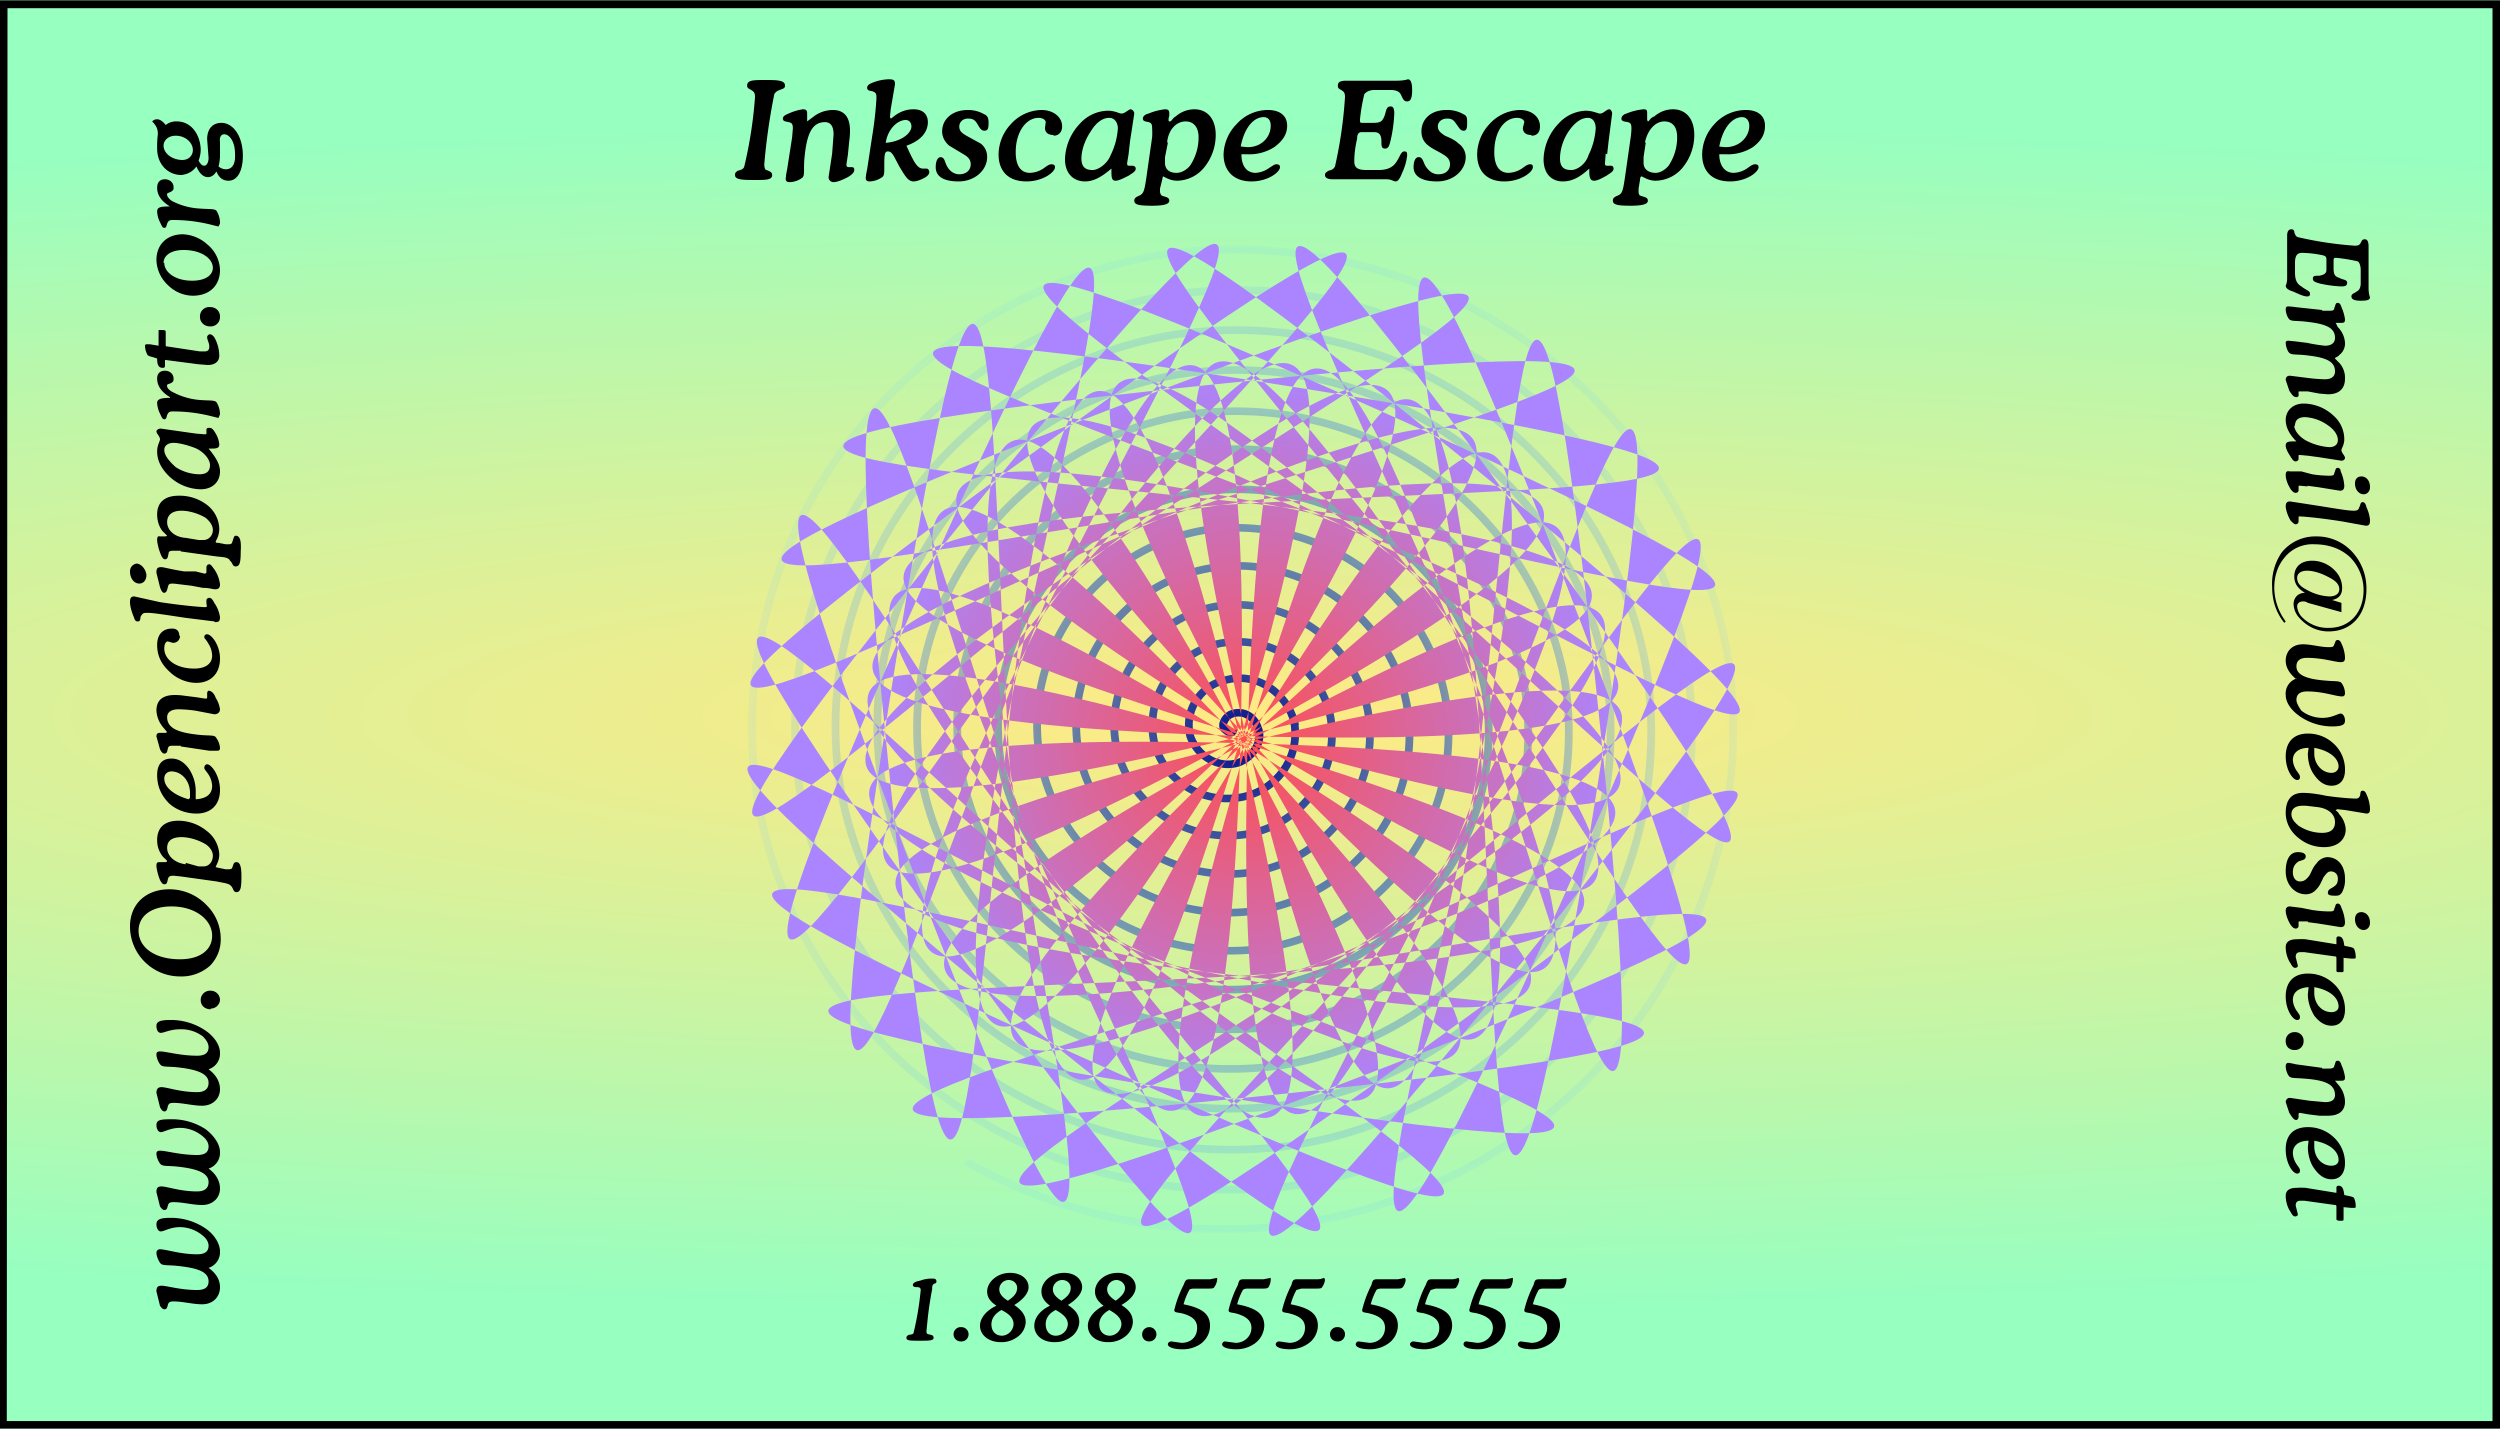 <svg xmlns="http://www.w3.org/2000/svg" xmlns:xlink="http://www.w3.org/1999/xlink" viewBox="0 0 3.5 2"><defs><radialGradient xlink:href="#a" id="f" cx="5.499" cy="1.851" fx="5.499" fy="1.851" r=".417" gradientTransform="matrix(1.006 0 0 1.009 -.865 1.742)" gradientUnits="userSpaceOnUse"/><radialGradient xlink:href="#b" id="e" cx="2.315" cy="3.433" fx="2.315" fy="3.433" r=".383" gradientTransform="matrix(1 0 0 1.021 0 -.072)" gradientUnits="userSpaceOnUse"/><radialGradient xlink:href="#c" id="d" cx="3.092" cy="3.676" fx="3.092" fy="3.676" r="1.297" gradientTransform="matrix(3.871 0 0 .637 -8.39 1.565)" gradientUnits="userSpaceOnUse"/><linearGradient id="c"><stop offset="0" stop-color="#ffd50b"/><stop offset="1" stop-color="#30ff81"/></linearGradient><linearGradient id="a"><stop offset="0" stop-color="#ff4e4e"/><stop offset="1" stop-color="#aa85ff"/></linearGradient><linearGradient id="b"><stop offset="0" stop-color="#000c89"/><stop offset="1" stop-color="#73c8ff" stop-opacity=".123"/></linearGradient></defs><path style="marker:none" color="#000" overflow="visible" opacity=".5" fill="url(#d)" fill-rule="evenodd" d="M1.829 2.905h3.5v2h-3.5z" transform="translate(-1.829 -2.905)"/><path transform="matrix(1.815 0 0 1.778 -2.461 -5.068)" d="M2.307 3.425c0 .004-.004.002-.006 0-.004-.003 0-.01.004-.012.009-.004.018.001.021.01.005.011-.004.024-.015.028-.016.005-.032-.006-.037-.021-.005-.02.008-.04.027-.044.024-.007.047.01.053.032a.051.051 0 01-.04.06.058.058 0 01-.068-.044.066.066 0 01.051-.077.073.073 0 01.085.057.08.08 0 01-.063.093.088.088 0 01-.102-.069c-.01-.05.026-.1.076-.11a.103.103 0 01.118.082.11.11 0 01-.088.127.118.118 0 01-.135-.094.125.125 0 01.1-.145c.071-.013.14.037.153.107a.14.14 0 01-.113.162.148.148 0 01-.17-.12.156.156 0 01.126-.179.164.164 0 01.187.133.171.171 0 01-.139.196.18.18 0 01-.204-.146.187.187 0 01.152-.213.195.195 0 01.222.159.203.203 0 01-.165.23.21.21 0 01-.24-.171.218.218 0 01.178-.249c.12-.02.237.065.257.185a.234.234 0 01-.19.266.242.242 0 01-.276-.198.25.25 0 01.205-.283.258.258 0 01.292.21.266.266 0 01-.217.302.273.273 0 01-.31-.224.281.281 0 01.23-.32.29.29 0 01.329.238.297.297 0 01-.245.337.305.305 0 01-.346-.25.313.313 0 01.257-.356.321.321 0 01.365.264.33.33 0 01-.271.374.337.337 0 01-.382-.278.345.345 0 01.284-.391c.188-.03.37.103.4.29a.362.362 0 01-.297.41.37.37 0 01-.42-.304.378.378 0 01.312-.428.386.386 0 01.437.318.394.394 0 01-.588.396" fill="none" stroke="url(#e)" stroke-width=".006"/><path d="M5.027 3.768c-.58 1.299.383-1.371-.36-.16-.745 1.211 1.201-.855.305.25-.895 1.103.726-1.227-.307-.25-1.032.978 1.383-.514.232.32-1.151.835 1.018-.996-.232-.319-1.25.678 1.468-.139.14.37-1.327.508 1.241-.7-.141-.37-1.383.331 1.454.246.04.394-1.414.147 1.38-.354-.041-.393-1.422-.039 1.34.614-.063.39-1.404-.224 1.424.015.062-.39-1.363-.405 1.136.94-.162.36-1.298-.58 1.372.383.16-.36-1.21-.745.855 1.201-.249.306-1.104-.896 1.226.725.249-.307-.978-1.033.514 1.382-.32.231-.835-1.151.996 1.018.32-.232-.678-1.25.138 1.468-.37.14-.508-1.327.7 1.242.369-.141-.33-1.383-.246 1.454-.393.04-.147-1.414.354 1.38.393-.041.038-1.421-.614 1.341-.39-.063.224-1.404-.015 1.424.39.062.405-1.363-.94 1.136-.36-.162.579-1.298-.384 1.372.36.16.744-1.21-1.202.856-.306-.248.896-1.104-.725 1.226.307.248s-1.382.514-.231-.32c1.15-.835-1.018.996.232.32 1.25-.678-1.469.139-.14-.37 1.327-.508-1.242.7.14.369 1.383-.33-1.454-.246-.04-.393 1.414-.147-1.38.354.042.393 1.42.039-1.341-.614.062-.39 1.404.224-1.424-.015-.061.39s-1.137-.94.161-.36-1.372-.384-.16.36c1.211.745-.855-1.202.249-.306 1.104.896-1.226-.725-.248.307.977 1.032-.515-1.382.32-.231.834 1.15-.997-1.018-.32.232s-.139-1.468.37-.14c.507 1.327-.7-1.242-.37.141.331 1.383.246-1.454.393-.04.148 1.414-.354-1.38-.392.041-.039 1.421.613-1.341.39.063-.224 1.404.015-1.425-.39-.062-.406 1.363.94-1.137.36.161z" style="marker:none" color="#000" overflow="visible" fill="url(#f)" fill-rule="evenodd" transform="matrix(1.25 0 0 1.25 -4.087 -3.472)"/><path style="marker:none" color="#000" overflow="visible" fill="none" stroke="#000" stroke-width=".011" stroke-linecap="round" d="M.005.006h3.49v1.989H.004z"/><g color="#000" font-style="italic" font-weight="500" font-family="Bitstream Cooper" letter-spacing="0" word-spacing="0" text-anchor="middle" fill-rule="evenodd"><path d="M.292 1.775a.023.023 0 00.016-.023c0-.01-.007-.023-.02-.032a.086.086 0 00-.05-.015c-.013 0-.019.002-.019.009 0 .006.003.01.006.01.005 0 .013-.006.027-.006a.05.05 0 01.032.012c.005.004.008.009.008.014 0 .008-.005.012-.016.012-.024 0-.043-.007-.052-.007-.003 0-.005.002-.005.005 0 .004.003.012.006.015.003.003.01.002.021.003.03.003.046.008.046.022 0 .008-.005.012-.016.012-.024 0-.042-.006-.05-.006-.005 0-.007.002-.007.008l.005.02c.002.003.004.005.006.005.004 0 .004-.003.005-.006.001-.004.003-.005.008-.005.013 0 .027.004.04.004.015 0 .025-.01.025-.024 0-.01-.005-.019-.016-.027zM.292 1.636a.023.023 0 00.016-.023c0-.01-.007-.022-.02-.032a.086.086 0 00-.05-.014c-.013 0-.019.001-.019.008 0 .006.003.01.006.01.005 0 .013-.006.027-.006a.05.05 0 01.032.012c.005.004.008.009.008.014 0 .008-.005.012-.016.012-.024 0-.043-.006-.052-.006-.003 0-.005.001-.005.004 0 .005.003.012.006.015.003.003.01.002.021.003.03.003.046.009.046.022 0 .008-.005.013-.016.013-.024 0-.042-.007-.05-.007-.005 0-.007.002-.007.008l.005.02c.002.003.004.005.006.005.004 0 .004-.003.005-.006.001-.004.003-.005.008-.005.013 0 .027.004.04.004.015 0 .025-.01.025-.023 0-.01-.005-.02-.016-.028zM.292 1.497a.023.023 0 00.016-.023c0-.01-.007-.022-.02-.031a.086.086 0 00-.05-.015c-.013 0-.019.002-.019.008 0 .007.003.01.006.01.005 0 .013-.005.027-.005a.05.05 0 01.032.01c.005.005.008.01.008.015 0 .008-.005.012-.016.012-.024 0-.043-.006-.052-.006-.003 0-.005.001-.005.004 0 .005.003.012.006.015.003.003.01.002.021.003.03.003.046.009.046.022 0 .008-.005.013-.016.013-.024 0-.042-.007-.05-.007-.005 0-.007.003-.007.008l.005.02c.002.004.004.006.006.006.004 0 .004-.004.005-.007.001-.004.003-.005.008-.005.013 0 .027.004.04.004.015 0 .025-.01.025-.023 0-.01-.005-.02-.016-.028zM.295 1.412A.013.013 0 00.308 1.4a.013.013 0 00-.013-.013.013.013 0 00-.014.013c0 .008.006.013.014.013zM.237 1.245c-.033 0-.055.021-.055.052a.07.07 0 00.07.07.06.06 0 00.042-.015.052.052 0 00.015-.038.066.066 0 00-.019-.046.072.072 0 00-.053-.023zm-.043.058c0-.02.017-.034.046-.034.034 0 .057.019.057.041 0 .02-.017.033-.045.033-.036 0-.058-.017-.058-.04zM.253 1.227l.05.007c.01.002.018.003.02.006.004.003.003.009.008.009.006 0 .007-.007.007-.022 0-.014-.002-.02-.007-.02-.004 0-.004.003-.006.008 0 .001-.002.002-.005.002H.316l-.01-.002-.004-.001c0-.002.005-.008.005-.018a.044.044 0 00-.018-.033.063.063 0 00-.039-.014c-.02 0-.03.01-.03.027 0 .008.002.015.007.022.003.004.007.006.007.008l-.002.001H.224c-.003 0-.005 0-.005.005 0 .002.001.01.005.02.002.004.004.006.006.006.004 0 .004-.003.005-.007s.003-.005.008-.005l.01.001zM.26 1.21c-.016-.002-.026-.012-.026-.023 0-.01.007-.015.02-.015.011 0 .024.004.034.01.006.004.01.01.01.016 0 .009-.006.015-.013.015H.278L.26 1.208zM.274 1.119v-.01a.057.057 0 00-.009-.032C.258 1.067.25 1.062.24 1.062c-.013 0-.02.008-.02.023s.005.028.017.04c.01.009.024.014.038.014.02 0 .033-.012.033-.033 0-.02-.012-.036-.018-.036-.002 0-.004.002-.004.005 0 .002.003.005.005.008a.032.032 0 01.006.017c0 .012-.008.018-.023.019zm-.01 0C.243 1.113.23 1.102.23 1.09c0-.006.004-.01.01-.01.014 0 .026.013.026.03v.007zM.253 1.045l.04.006h.01c.003 0 .005 0 .005-.004a.028.028 0 00-.006-.015C.3 1.029.292 1.03.281 1.029.25 1.026.234 1.02.234 1.004.234.997.24.993.25.993a.18.18 0 01.024.002L.3 1C.305 1 .308.997.308.993A.04.04 0 00.302.977C.3.971.296.967.292.967.29.968.29.97.29.972v.004c0 .002 0 .002-.003.002L.274.976.258.974A.09.09 0 00.245.973C.228.973.219.98.219.995a.04.04 0 00.01.024l.005.006-.002.001H.224c-.003 0-.005.001-.005.005l.005.018c.002.004.004.006.006.006.004 0 .004-.003.005-.007s.003-.004.008-.004h.01zM.251.89C.251.883.247.88.241.88.228.88.22.888.22.903.22.918.226.93.237.94c.01.01.024.016.038.016.02 0 .033-.013.033-.034C.308.903.296.888.29.888.288.888.286.889.286.892.286.894.29.897.291.9a.032.032 0 01.006.018c0 .011-.009.018-.025.018C.246.936.23.923.23.908c0-.006.002-.01.005-.01L.242.9C.248.9.252.896.252.89zM.301.871C.306.871.308.87.308.864A.047.047 0 00.3.844C.297.838.295.837.293.837A.004.004 0 00.289.84v.005C.29.85.29.85.286.85c0 0-.022-.001-.062-.007L.188.835C.183.835.182.838.182.843s.002.013.005.02C.189.869.19.87.193.87.197.87.196.866.197.863.2.858.201.858.207.858c.008 0 .026.003.053.007L.3.87zM.195.817c.006 0 .01-.005.01-.012C.204.796.197.789.191.789.186.79.182.794.182.8c0 .01.006.017.013.017zM.275.8L.258.8C.239.797.229.794.226.794.22.794.219.796.219.802l.005.02C.226.828.228.83.23.83.234.829.234.825.235.822.236.817.238.817.243.817L.268.82l.016.003c.009 0 .014.002.017.002.005 0 .007-.002.007-.007A.047.047 0 00.3.797C.297.793.295.79.293.79a.004.004 0 00-.004.004V.8c0 .002 0 .003-.003.003L.274.8zM.253.772l.05.007C.312.78.32.78.322.785c.004.003.003.008.008.008.006 0 .007-.007.007-.021C.338.757.336.75.33.75.327.75.327.755.325.759.325.761.323.762.32.762H.316L.306.76C.303.76.302.76.302.758.302.757.307.751.307.74A.044.044 0 00.29.707.063.063 0 00.25.694C.23.694.22.704.22.72c0 .008.002.016.007.023L.234.75.232.751H.224C.221.75.22.752.22.756c0 .002.001.01.005.02.002.005.004.007.006.007.004 0 .004-.004.005-.008C.236.772.238.771.243.771h.01zM.26.753C.244.752.234.742.234.731c0-.01.007-.016.02-.016.011 0 .024.004.034.01.006.005.01.011.01.017C.298.75.292.756.285.756H.278L.26.753zM.274.607L.26.605.225.6C.222.6.219.602.219.604c0 .003.005.007.005.011C.224.618.22.623.22.632c0 .013.006.024.016.034a.066.066 0 00.045.019C.297.685.308.675.308.66.308.65.302.64.292.628h.005c.007 0 .01-.001.01-.006A.036.036 0 00.302.607C.298.6.296.599.293.599S.289.6.289.602v.004c0 .002 0 .002-.003.002L.274.607zm.02.044C.294.66.289.664.279.664a.063.063 0 01-.033-.01C.236.645.23.637.23.63.23.624.235.62.243.62c.007 0 .02.003.032.008.012.006.019.016.019.023zM.238.557C.225.557.22.559.22.564c0 0 0 .006.003.013.003.006.004.01.007.01S.233.584.234.581C.236.577.237.576.242.576c.037 0 .06.009.064.009L.308.58A.032.032 0 00.303.563C.3.56.293.561.28.56A.096.096 0 01.244.55C.237.547.234.543.234.541.233.537.237.538.24.536S.243.533.243.53C.243.524.238.519.231.519S.22.523.22.53c0 .01.006.019.018.026zM.232.504L.278.51l.013.001c.01 0 .016-.005.016-.013A.054.054 0 00.301.474C.299.47.296.468.294.468S.29.47.29.472c0 .004.003.008.003.013C.293.49.291.492.286.492H.28L.234.485c-.002 0-.002 0-.002-.003V.465c0-.002 0-.002-.003-.003H.225.224c-.002 0-.002 0-.002.002v.02L.21.482H.206c-.002 0-.003 0-.003.003a.03.03 0 00.003.011C.207.499.212.499.22.502c0 .009.002.013.008.013.002 0 .003-.001.003-.003V.504zM.295.457A.013.013 0 00.308.444.013.013 0 00.295.43.013.013 0 00.28.444c0 .007.006.013.014.013zM.308.378A.048.048 0 00.29.342.054.054 0 00.256.328C.233.328.219.343.219.364A.05.05 0 00.236.4.05.05 0 00.27.414C.293.414.308.4.308.378zM.229.368c0-.01.01-.018.028-.018.025 0 .041.012.041.025 0 .01-.01.018-.029.018C.245.393.23.381.23.368zM.238.289C.225.289.22.29.22.296c0 0 0 .006.003.013.003.006.004.01.007.01S.233.316.234.313C.236.309.237.308.242.308c.037 0 .06.009.064.009L.308.313A.032.032 0 00.303.295C.3.292.293.293.28.292A.096.096 0 01.244.283C.237.28.234.275.234.273.233.27.237.27.24.268S.243.265.243.262C.243.256.238.251.231.251S.22.255.22.263c0 .01.006.019.018.026zM.275.233c.004.01.01.015.016.015C.296.248.3.245.303.24.307.25.313.253.32.253.332.253.34.24.34.218.34.19.326.172.31.172.298.172.29.18.29.195l.002.026c0 .007-.003.011-.006.011S.281.23.278.225A.045.045 0 00.281.209C.28.186.266.17.248.17a.023.023 0 00-.016.005C.228.17.224.167.22.167.217.167.215.168.213.17.22.177.221.182.221.188A.132.132 0 00.22.208c0 .022.015.037.034.037C.263.244.27.24.275.233zm.031 0A.066.066 0 00.308.218V.199C.307.191.31.188.314.188c.007 0 .015.01.015.027C.33.23.325.237.316.237a.016.016 0 01-.01-.004zM.256.224C.24.224.229.214.229.204.229.197.235.19.246.19.26.19.27.2.27.21c0 .008-.006.014-.015.014z" style="line-height:100%;-inkscape-font-specification:'Bitstream Cooper, Medium Italic';text-indent:0;text-align:center;text-decoration-line:none;text-transform:none;block-progression:tb;marker:none"/></g><g style="line-height:100%;-inkscape-font-specification:'Bitstream Cooper Medium Italic';text-indent:0;text-align:center;text-decoration-line:none;text-transform:none;block-progression:tb;marker:none" color="#000" font-style="italic" font-weight="500" font-size=".26" font-family="Bitstream Cooper" letter-spacing="0" word-spacing="0" text-anchor="middle" fill-rule="evenodd" stroke-width="2" stroke-linecap="round" stroke-linejoin="round"><path style="line-height:100%;-inkscape-font-specification:'Bitstream Cooper Medium Italic';text-align:center" d="M1.073.112c-.019 0-.027 0-.027.008 0 .003.002.004.004.005.005.003.007.004.007.011a.605.605 0 01-.015.097c-.001.004-.005.005-.009.006-.003.002-.004.003-.004.006 0 .006.008.007.026.007s.026 0 .026-.007c0-.004-.003-.005-.008-.007-.002 0-.003-.004-.003-.008a.852.852 0 01.014-.098c.002-.004.005-.005.01-.007.003-.001.005-.002.005-.005 0-.007-.008-.008-.026-.008zM1.109.192l-.007.045A.106.106 0 001.1.25c0 .004.002.005.006.005a.031.031 0 00.017-.006c.004-.003.002-.011.003-.025.003-.035.01-.053.029-.053.008 0 .012.006.012.017l-.002.027-.005.033c0 .004.003.007.007.007s.01-.002.018-.006c.008-.004.011-.008.011-.011 0-.003-.001-.004-.004-.004h-.004c-.002 0-.003-.001-.003-.004l.002-.013.002-.02A.102.102 0 001.19.183c0-.019-.008-.029-.024-.029a.045.045 0 00-.028.01L1.13.17V.162.159c0-.004-.001-.006-.006-.006a.074.074 0 00-.02.006c-.005.002-.008.004-.008.007 0 .004.004.004.008.005.005.001.006.003.006.009l-.001.012zM1.246.163l.001-.01.006-.035c0-.006-.002-.007-.009-.007a.065.065 0 00-.023.005c-.005.002-.007.004-.007.007 0 .004.004.004.008.005.005.002.005.004.005.01a.504.504 0 01-.006.053l-.007.046a.1.1 0 00-.002.012c0 .004.002.005.006.005a.032.032 0 00.017-.006c.003-.002.003-.006.003-.013 0-.017 0-.023.005-.023.006 0 .008.006.016.021.008.013.012.021.02.021.004 0 .01-.002.017-.006.004-.003.005-.005.005-.007 0-.003-.002-.005-.004-.005h-.005c-.008 0-.013-.01-.023-.032.02-.007.03-.019.03-.033 0-.011-.007-.018-.02-.018-.02 0-.03.013-.032.013L1.246.164V.163zM1.24.2c.003-.02.017-.032.028-.032.005 0 .008.004.008.009 0 .009-.013.021-.036.023zM1.317.22c-.004 0-.007.005-.007.014 0 .013.011.02.032.02.023 0 .04-.016.04-.034a.023.023 0 00-.009-.019L1.353.19c-.007-.004-.01-.007-.01-.013 0-.006.005-.011.012-.011.01 0 .011.004.016.012.002.003.004.005.007.005.005 0 .006-.003.006-.011 0-.006-.001-.01-.006-.012a.045.045 0 00-.023-.006c-.022 0-.036.013-.036.03 0 .008.004.015.01.02l.02.012c.007.004.01.008.01.014 0 .008-.006.014-.016.014-.007 0-.013-.004-.017-.011C1.322.226 1.323.22 1.316.22zM1.475.19c.007 0 .012-.005.012-.013 0-.013-.012-.023-.029-.023a.059.059 0 00-.043.02.063.063 0 00-.017.042c0 .024.014.038.039.038.023 0 .04-.013.04-.02 0-.003-.002-.004-.005-.004s-.006.002-.01.005a.036.036 0 01-.02.007c-.013 0-.02-.01-.02-.029 0-.029.015-.048.032-.048.006 0 .01.003.01.006l-.001.008c0 .007.005.01.012.01zM1.58.216l.002-.018.006-.039c0-.003-.003-.006-.005-.006-.003 0-.008.006-.013.006-.003 0-.009-.004-.019-.004a.054.054 0 00-.039.018.075.075 0 00-.021.05c0 .02.012.031.028.031.012 0 .023-.006.037-.018V.24c0 .01.001.013.006.013.004 0 .01-.003.018-.007.006-.004.01-.006.01-.01 0-.003-.003-.004-.005-.004h-.004c-.003 0-.003-.001-.003-.004L1.58.216zm-.051.022c-.01 0-.015-.005-.015-.016 0-.012.005-.026.013-.038.008-.013.017-.019.026-.019.007 0 .012.006.012.015a.099.099 0 01-.01.037C1.55.23 1.537.238 1.53.238zM1.613.192l-.008.056c-.002.013-.003.021-.007.024-.003.003-.01.003-.01.009 0 .006.008.007.025.007.016 0 .024-.002.024-.007s-.005-.005-.01-.007c-.001 0-.003-.003-.003-.006V.264l.003-.012.001-.005c.002 0 .009.006.02.006a.05.05 0 00.039-.02.072.072 0 00.015-.044c0-.023-.012-.036-.03-.036a.04.04 0 00-.026.01C1.642.165 1.64.17 1.638.17c-.001 0-.002 0-.002-.002V.166l.001-.004V.159c0-.004-.001-.006-.006-.006a.082.082 0 00-.023.006C1.603.16 1.6.163 1.6.166c0 .004.004.004.008.005s.005.003.005.009a.1.1 0 010 .012zm.021.007C1.636.181 1.647.17 1.66.17c.011 0 .018.008.018.022a.071.071 0 01-.012.04c-.005.006-.012.01-.019.01-.01 0-.016-.005-.016-.014V.22L1.635.2zM1.737.216h.01a.065.065 0 00.037-.01c.012-.009.018-.018.018-.03 0-.014-.01-.022-.027-.022a.059.059 0 00-.044.02.063.063 0 00-.018.042c0 .024.015.038.039.038.023 0 .04-.013.04-.02 0-.003-.002-.004-.005-.004s-.005.002-.01.005a.036.036 0 01-.019.007c-.013 0-.02-.01-.02-.026zm0-.011c.005-.026.018-.041.032-.041.007 0 .01.005.01.012 0 .016-.013.03-.032.03a.1.1 0 01-.01-.001zM1.955.113h-.07c-.009 0-.012.002-.012.007 0 .003.001.004.003.005.005.003.007.004.007.011a.613.613 0 01-.014.097c-.002.004-.005.005-.009.006-.003.002-.005.003-.005.006 0 .004.004.006.011.006h.075c.007 0 .01.003.013.003.003 0 .006-.004.009-.012A.078.078 0 001.97.218c0-.004 0-.006-.004-.006-.005 0-.006.008-.012.016-.005.007-.013.01-.024.01h-.017c-.012 0-.017-.003-.017-.012 0-.003 0-.015.004-.032 0-.006.002-.009.006-.009h.018c.007 0 .01.004.01.013 0 .006 0 .01.005.01s.006-.004.008-.012a.205.205 0 00.005-.037c0-.006-.001-.01-.005-.01-.007 0-.006.007-.009.014-.003.008-.007.009-.016.009h-.014c-.004 0-.004 0-.004-.005A.26.26 0 011.91.132c.002-.003.007-.006.014-.006h.023c.007 0 .012.002.014.006.003.006.004.01.009.01.005 0 .007-.005.007-.016 0-.01-.002-.015-.006-.015 0 0-.005.002-.016.002zM1.986.22c-.004 0-.007.005-.007.014 0 .013.012.02.033.02.023 0 .04-.016.04-.034a.023.023 0 00-.01-.019C2.037.196 2.03.193 2.023.19c-.006-.004-.01-.007-.01-.013 0-.006.005-.011.013-.011.009 0 .01.004.016.012.002.003.004.005.007.005.004 0 .005-.003.005-.011 0-.006 0-.01-.005-.012a.045.045 0 00-.024-.006c-.022 0-.035.013-.035.03 0 .008.003.015.01.02.006.005.014.008.02.012.007.004.01.008.01.014 0 .008-.006.014-.016.014-.008 0-.013-.004-.018-.011C1.992.226 1.992.22 1.986.22zM2.144.19c.008 0 .012-.005.012-.013 0-.013-.011-.023-.028-.023a.059.059 0 00-.043.02.063.063 0 00-.017.042c0 .024.014.038.038.038.023 0 .04-.013.04-.02 0-.003-.001-.004-.004-.004s-.006.002-.01.005a.036.036 0 01-.02.007c-.013 0-.02-.01-.02-.029 0-.029.014-.048.032-.048.006 0 .01.003.01.006l-.002.008c0 .007.005.01.012.01zM2.25.216l.002-.018.005-.039c0-.003-.002-.006-.004-.006-.004 0-.008.006-.013.006-.003 0-.01-.004-.02-.004a.054.054 0 00-.038.018.075.075 0 00-.021.05c0 .02.011.031.027.031.013 0 .024-.006.037-.018V.24c0 .01.002.013.007.013.004 0 .01-.003.017-.007.006-.004.01-.006.01-.01 0-.003-.002-.004-.004-.004H2.25c-.003 0-.003-.001-.003-.004l.001-.013zm-.051.022c-.01 0-.015-.005-.015-.016 0-.012.004-.026.012-.038.009-.013.018-.019.027-.019.007 0 .011.006.011.015a.099.099 0 01-.01.037C2.22.23 2.208.238 2.2.238zM2.283.192l-.008.056c-.002.013-.003.021-.007.024-.004.003-.01.003-.01.009 0 .006.008.007.025.007.016 0 .024-.002.024-.007s-.005-.005-.01-.007c-.002 0-.003-.003-.003-.006V.264l.002-.012c0-.003.001-.005.002-.005.002 0 .009.006.02.006a.05.05 0 00.039-.02.072.072 0 00.015-.044c0-.023-.012-.036-.03-.036a.04.04 0 00-.026.01C2.31.165 2.309.17 2.307.17L2.306.168V.162.159c0-.004 0-.006-.005-.006a.082.082 0 00-.024.006C2.273.16 2.27.163 2.27.166c0 .004.004.004.009.005.004.001.005.003.005.009a.1.1 0 01-.001.012zm.02.007C2.307.181 2.318.17 2.33.17c.012 0 .018.008.018.022a.071.071 0 01-.012.04c-.005.006-.012.01-.018.01-.01 0-.017-.005-.017-.014L2.301.22 2.304.2zM2.407.216h.01a.065.065 0 00.037-.01c.012-.009.017-.018.017-.03 0-.014-.01-.022-.027-.022a.059.059 0 00-.044.02.063.063 0 00-.017.042c0 .024.014.038.039.038.023 0 .04-.013.04-.02 0-.003-.002-.004-.005-.004s-.006.002-.01.005a.036.036 0 01-.02.007c-.012 0-.02-.01-.02-.026zm0-.011c.005-.026.018-.041.032-.041.006 0 .01.005.01.012 0 .016-.014.03-.033.03a.1.1 0 01-.01-.001z"/></g><g style="line-height:100%;-inkscape-font-specification:'Bitstream Cooper, Medium Italic';text-indent:0;text-align:center;text-decoration-line:none;text-transform:none;block-progression:tb;marker:none" color="#000" font-style="italic" font-weight="500" font-size=".194" font-family="Bitstream Cooper" letter-spacing="0" word-spacing="0" text-anchor="middle" fill-rule="evenodd" stroke-width="2" stroke-linecap="round" stroke-linejoin="round"><path d="M3.316.403V.345c0-.007-.002-.01-.005-.01s-.004.001-.005.003c-.002.004-.003.006-.009.006a.506.506 0 01-.08-.012C3.214.331 3.213.328 3.212.325c0-.003-.002-.004-.004-.004-.004 0-.006.003-.006.009V.39c0 .006-.002.01-.002.01 0 .003.003.006.01.008.009.004.015.007.02.007.003 0 .004-.001.004-.004 0-.004-.006-.005-.012-.01-.007-.004-.009-.01-.009-.02V.368c0-.01.003-.014.01-.014a.15.15 0 01.027.003c.005.001.007.002.007.006v.015c0 .005-.004.007-.01.008-.006 0-.009 0-.009.004s.003.005.01.007a.168.168 0 00.03.004c.005 0 .008-.001.008-.005 0-.005-.006-.004-.011-.007-.007-.002-.008-.006-.008-.014v-.01c0-.004.001-.004.004-.004a.214.214 0 01.03.005c.002.001.004.006.004.012v.019c0 .005-.002.009-.004.01-.005.004-.009.004-.009.008s.004.006.013.006.013-.001.013-.005c0 0-.002-.004-.002-.013zM3.251.434L3.214.43a.087.087 0 00-.01-.001c-.003 0-.004.001-.004.004 0 .004.002.011.005.014.003.003.01.002.02.003.03.003.044.008.044.023 0 .007-.005.011-.014.011A.216.216 0 013.23.48L3.214.478l-.01-.001C3.201.477 3.2.478 3.2.48c0 .004.002.011.005.014.003.003.01.002.02.003.03.003.044.008.044.023 0 .007-.005.011-.014.011A.225.225 0 013.23.529L3.206.526c-.004 0-.006.002-.006.006l.005.015c.004.006.006.009.01.009a.003.003 0 00.003-.004V.55c0-.002 0-.002.002-.002h.011l.016.003.012.001c.016 0 .024-.008.024-.022a.031.031 0 00-.008-.022L3.269.502c0-.002.004-.002.006-.005A.02.02 0 003.283.48a.034.034 0 00-.01-.022L3.27.452H3.278c.004 0 .005-.001.005-.005A.061.061 0 003.278.43C3.277.426 3.275.424 3.273.424c-.004 0-.003.004-.005.007 0 .004-.003.004-.007.004h-.01zM3.231.638l.015.002.032.005c.003 0 .005-.002.005-.004 0-.003-.005-.007-.005-.011 0-.002.004-.007.004-.015a.044.044 0 00-.015-.033.062.062 0 00-.042-.017c-.015 0-.025.01-.025.023 0 .01.005.02.015.03H3.21c-.007 0-.01.001-.01.006 0 .003.002.008.006.014.003.005.005.008.008.008.002 0 .004-.002.004-.003V.639c0-.002 0-.002.002-.002l.011.001zM3.213.596c0-.008.005-.012.014-.012a.06.06 0 01.03.01c.011.007.016.015.016.022 0 .006-.004.01-.012.01a.081.081 0 01-.03-.008C3.22.613 3.212.603 3.212.596zM3.306.667c-.006 0-.009.004-.009.01 0 .009.006.015.012.015.005 0 .009-.004.009-.01 0-.01-.006-.015-.012-.015zM3.23.68l.015.002.031.005c.004 0 .006-.002.006-.007a.057.057 0 00-.005-.02C3.277.657 3.275.655 3.273.655c-.004 0-.003.004-.005.007 0 .004-.003.004-.008.004a.166.166 0 01-.023-.002L3.222.66 3.206.66C3.202.659 3.2.66 3.2.665s.002.012.007.02c.003.004.005.005.007.005a.004.004 0 00.004-.003V.682c0-.002 0-.002.002-.002l.011.001zM3.206.702c-.004 0-.006.002-.006.007 0 .003.002.012.007.02.003.003.005.005.007.005A.004.004 0 003.218.73V.726c0-.003 0-.003.002-.003.001 0 .021.001.059.007l.033.006c.005 0 .006-.002.006-.008A.053.053 0 003.313.71C3.312.705 3.31.703 3.308.703c-.004 0-.003.004-.005.007-.001.004-.003.005-.008.005-.008 0-.025-.003-.05-.007L3.206.702zM3.261.835A.07.07 0 013.23.826c-.01-.005-.014-.01-.014-.017 0-.006.005-.01.014-.01.008 0 .019.003.03.009.01.005.015.01.015.017 0 .006-.005.01-.014.01zm.004.005c.01-.002.014-.008.014-.017a.034.034 0 00-.01-.024.044.044 0 00-.032-.014c-.015 0-.025.008-.025.022 0 .01.005.017.015.023-.01 0-.016.007-.016.016a.03.03 0 00.009.02c.01.011.024.018.04.018.032 0 .053-.023.053-.059a.075.075 0 00-.017-.049.067.067 0 00-.053-.025.06.06 0 00-.049.023.078.078 0 00-.013.048c0 .018.005.035.017.05L3.2.87a.08.08 0 01-.016-.047c0-.017.005-.031.014-.042A.05.05 0 013.24.762c.02 0 .037.006.05.018.012.012.019.029.019.046 0 .032-.02.053-.048.053a.05.05 0 01-.04-.017.025.025 0 01-.005-.013c0-.004.003-.007.008-.007.002 0 .004 0 .007.002l.047.013V.844L3.265.84zM3.215.95A.022.022 0 003.2.973c0 .01.007.021.02.03a.08.08 0 00.045.014c.013 0 .018-.002.018-.008s-.003-.01-.006-.01c-.004 0-.012.006-.025.006a.048.048 0 01-.03-.01C3.217.988 3.215.983 3.215.98c0-.008.005-.012.015-.012.023 0 .04.007.049.007.003 0 .004-.002.004-.005a.026.026 0 00-.005-.014c-.003-.003-.01-.002-.02-.003-.029-.002-.043-.008-.043-.02 0-.008.005-.012.015-.012.022 0 .039.006.047.006.005 0 .006-.002.006-.007a.05.05 0 00-.005-.019C3.277.898 3.275.896 3.273.896c-.004 0-.003.003-.005.006-.001.004-.003.004-.008.004-.012 0-.024-.004-.036-.004-.015 0-.024.01-.024.023 0 .009.005.018.015.026zM3.232 1.047l-.001.008c0 .011.003.022.009.03.007.01.015.015.024.015.012 0 .019-.008.019-.022a.049.049 0 00-.016-.037.052.052 0 00-.036-.014c-.02 0-.031.012-.031.032 0 .019.01.033.016.033.003 0 .004-.002.004-.004 0-.003-.002-.005-.004-.008a.03.03 0 01-.006-.016c0-.01.008-.017.022-.017zm.008 0c.022.004.034.015.034.026 0 .005-.004.009-.01.009-.013 0-.024-.012-.024-.027v-.008zM3.283 1.134l.03.005c.004 0 .005-.002.005-.007a.052.052 0 00-.005-.02c-.001-.003-.003-.005-.005-.005-.004 0-.003.003-.004.007-.002.004-.003.004-.008.004a.39.39 0 01-.04-.004c-.014-.003-.025-.004-.032-.004-.016 0-.024.01-.024.028 0 .014.007.027.019.036.01.008.022.012.035.012.018 0 .03-.01.03-.025a.034.034 0 00-.009-.021c-.002-.004-.005-.005-.005-.006l.002-.001h.001l.01.001zm-.038-.004c.015.002.024.01.024.021 0 .01-.006.015-.018.015a.06.06 0 01-.033-.01c-.006-.005-.01-.01-.01-.016 0-.008.006-.012.016-.012h.004l.017.002zM3.228 1.199c0-.004-.004-.006-.011-.006-.011 0-.017.01-.017.027 0 .019.013.032.028.032a.019.019 0 00.015-.007c.005-.005.007-.011.01-.017.004-.005.006-.008.01-.008.006 0 .01.004.01.01 0 .008-.003.01-.01.014-.002.001-.004.003-.004.006s.003.004.01.004c.004 0 .007 0 .01-.005a.037.037 0 00.004-.019c0-.018-.01-.03-.025-.03a.02.02 0 00-.015.009c-.005.005-.007.012-.01.017-.004.005-.007.008-.013.008-.006 0-.01-.005-.01-.013 0-.006.002-.011.008-.015.005-.002.01-.002.01-.007zM3.306 1.277c-.006 0-.009.004-.009.01 0 .009.006.015.012.015.005 0 .009-.004.009-.01 0-.01-.006-.015-.012-.015zm-.075.014l.015.002.031.005c.004 0 .006-.002.006-.007a.057.057 0 00-.005-.02c-.001-.004-.003-.006-.005-.006-.004 0-.003.004-.005.007 0 .004-.003.004-.008.004a.166.166 0 01-.023-.002l-.015-.003-.016-.002c-.004 0-.006.002-.006.006s.002.012.007.02c.003.004.005.005.007.005a.004.004 0 00.004-.003v-.005c0-.002 0-.002.002-.002h.011zM3.271 1.322l-.043-.007a.09.09 0 00-.013 0c-.01 0-.015.004-.015.011 0 .007.002.016.007.023.002.004.004.006.006.006s.004-.001.004-.003l-.003-.012c0-.005.002-.007.007-.007h.005l.043.006c.002 0 .002.001.002.003v.016c0 .002 0 .003.003.003h.004c.002 0 .003 0 .003-.002v-.018l.01.001h.004c.003 0 .003 0 .003-.003a.028.028 0 00-.002-.01c-.001-.003-.006-.003-.014-.005-.001-.009-.003-.013-.008-.013-.002 0-.003.001-.003.003v.008zM3.232 1.382l-.001.01c0 .01.003.02.009.03.007.009.015.014.024.014.012 0 .019-.008.019-.023a.049.049 0 00-.016-.036.052.052 0 00-.036-.014c-.02 0-.031.012-.031.032 0 .019.01.033.016.033.003 0 .004-.002.004-.004 0-.003-.002-.005-.004-.008A.03.03 0 013.21 1.4c0-.011.008-.017.022-.018zm.008 0c.022.004.034.015.034.027 0 .005-.004.008-.01.008-.013 0-.024-.011-.024-.027v-.007zM3.212 1.445a.012.012 0 00-.012.013c0 .007.005.012.012.012a.012.012 0 00.013-.012.012.012 0 00-.013-.013zM3.251 1.495l-.037-.005a.087.087 0 00-.01-.002c-.003 0-.004.002-.004.005 0 .004.002.011.005.014.003.003.01.002.02.003.03.002.044.008.044.023 0 .007-.005.01-.014.01l-.022-.002-.027-.004c-.004 0-.006.003-.006.006l.005.015c.004.006.006.01.01.01.001 0 .003-.002.003-.004v-.003c0-.002 0-.003.002-.003l.011.002.016.002h.012c.016 0 .024-.007.024-.02a.037.037 0 00-.009-.023l-.005-.006H3.278c.004 0 .005-.001.005-.005a.061.061 0 00-.005-.017c-.001-.004-.003-.006-.005-.006-.004 0-.003.003-.005.007 0 .003-.003.004-.007.004h-.01zM3.232 1.597l-.001.009c0 .01.003.022.009.03.007.01.015.015.024.015.012 0 .019-.008.019-.023a.049.049 0 00-.016-.036.052.052 0 00-.036-.014c-.02 0-.031.011-.031.031s.01.034.016.034c.003 0 .004-.002.004-.004 0-.003-.002-.005-.004-.008a.03.03 0 01-.006-.017c0-.01.008-.017.022-.017zm.008 0c.022.004.034.015.034.027 0 .005-.004.008-.01.008-.013 0-.024-.011-.024-.027v-.008zM3.271 1.67l-.043-.007a.09.09 0 00-.013 0c-.01 0-.015.004-.015.011 0 .007.002.016.007.023.002.004.004.006.006.006s.004-.001.004-.003l-.003-.012c0-.005.002-.007.007-.007h.005l.043.006c.002 0 .002.001.002.003v.016c0 .002 0 .002.003.003h.004c.002 0 .003 0 .003-.002V1.69l.01.001h.004c.003 0 .003 0 .003-.003a.028.028 0 00-.002-.01c-.001-.003-.006-.003-.014-.005-.001-.009-.003-.013-.008-.013-.002 0-.003.001-.003.003v.008z"/></g><g style="line-height:100%;-inkscape-font-specification:'Bitstream Cooper, Medium Italic';text-indent:0;text-align:center;text-decoration-line:none;text-transform:none;block-progression:tb;marker:none" color="#000" font-style="italic" font-weight="500" font-size=".194" font-family="Bitstream Cooper" letter-spacing="0" word-spacing="0" text-anchor="middle" fill-rule="evenodd" stroke-width="2" stroke-linecap="round" stroke-linejoin="round"><path d="M1.269 1.873c0 .004.005.004.018.004.014 0 .02 0 .02-.004s-.003-.004-.007-.005c-.002 0-.003-.002-.003-.004l.002-.02a.508.508 0 01.006-.039c0-.004 0-.006.003-.008.002 0 .003-.001.003-.003 0-.003-.002-.004-.005-.004-.004 0-.01 0-.018.003-.006.001-.01.003-.01.006 0 .002.002.003.005.003h.001c.003 0 .005.001.005.004a.418.418 0 01-.01.06c-.001.003-.005.002-.007.003s-.003.002-.003.004zM1.335 1.868c0 .006.005.01.01.01a.01.01 0 00.011-.01.01.01 0 00-.01-.01.01.01 0 00-.011.01zM1.402 1.834c.012.006.017.012.017.02a.017.017 0 01-.016.016c-.009 0-.015-.006-.015-.016 0-.008.005-.015.014-.02zm.009-.013c-.008-.005-.012-.01-.012-.016 0-.007.006-.013.013-.013.007 0 .012.005.012.011 0 .007-.004.012-.013.018zm-.016.007c-.015.007-.023.018-.023.028 0 .013.012.023.029.023a.037.037 0 00.023-.007.027.027 0 00.012-.021c0-.01-.006-.017-.016-.024.013-.008.02-.017.02-.025 0-.011-.01-.02-.026-.02-.018 0-.032.013-.032.026 0 .008.004.014.013.02zM1.478 1.834c.011.006.017.012.017.02a.017.017 0 01-.017.016c-.008 0-.014-.006-.014-.016 0-.008.004-.015.014-.02zm.008-.013c-.008-.005-.012-.01-.012-.016 0-.007.006-.013.013-.013.007 0 .012.005.012.011 0 .007-.004.012-.013.018zm-.016.007c-.015.007-.022.018-.022.028 0 .013.011.023.028.023a.037.037 0 00.023-.007.027.027 0 00.012-.021c0-.01-.005-.017-.016-.024.013-.008.02-.017.02-.025 0-.011-.01-.02-.025-.02-.019 0-.032.013-.032.026 0 .008.004.014.012.02zM1.553 1.834c.011.006.017.012.017.02a.017.017 0 01-.016.016c-.009 0-.015-.006-.015-.016 0-.008.005-.015.014-.02zm.009-.013c-.008-.005-.012-.01-.012-.016 0-.007.006-.013.013-.013.006 0 .012.005.012.011 0 .007-.005.012-.013.018zm-.017.007c-.014.007-.022.018-.022.028 0 .013.011.023.028.023a.037.037 0 00.023-.007.027.027 0 00.012-.021c0-.01-.005-.017-.016-.024.014-.008.02-.017.02-.025 0-.011-.01-.02-.025-.02-.019 0-.032.013-.032.026 0 .008.004.014.012.02zM1.599 1.868c0 .006.004.01.01.01a.01.01 0 00.01-.01.01.01 0 00-.01-.01.01.01 0 00-.01.01zM1.672 1.804h.02c.004 0 .007 0 .008-.002a.023.023 0 00.004-.01v-.003l-.01.002h-.027c-.006 0-.007 0-.01.008a.157.157 0 00-.013.035c0 .004.004.003.012.005.014.004.02.01.02.02 0 .012-.008.021-.022.021l-.014-.002c-.003 0-.005.002-.005.004 0 .004.008.007.02.007a.044.044 0 00.025-.007.031.031 0 00.014-.026c0-.017-.012-.025-.037-.03a.09.09 0 01.008-.02c0-.001.003-.002.007-.002zM1.747 1.804h.021c.004 0 .006 0 .008-.002a.023.023 0 00.003-.01v-.003l-.01.002h-.026c-.007 0-.008 0-.01.008a.157.157 0 00-.013.035c0 .004.003.003.011.005.014.004.021.01.021.02 0 .012-.01.021-.022.021l-.015-.002c-.002 0-.004.002-.004.004 0 .004.007.007.02.007a.044.044 0 00.024-.007.032.032 0 00.015-.026c0-.017-.012-.025-.038-.03a.09.09 0 01.008-.02c.001-.001.003-.002.007-.002zM1.822 1.804h.021c.004 0 .007 0 .008-.002a.023.023 0 00.004-.01l-.001-.003c-.001 0-.004.002-.01.002h-.026c-.007 0-.008 0-.01.008a.157.157 0 00-.013.035c0 .004.003.003.011.005.015.004.021.01.021.02 0 .012-.009.021-.022.021l-.014-.002c-.003 0-.005.002-.005.004 0 .004.007.007.02.007a.044.044 0 00.024-.007.031.031 0 00.015-.026c0-.017-.012-.025-.038-.03a.09.09 0 01.008-.02l.007-.002zM1.862 1.868c0 .006.005.01.01.01a.01.01 0 00.011-.01.01.01 0 00-.01-.01.01.01 0 00-.011.01zM1.935 1.804h.021c.004 0 .006 0 .008-.002a.023.023 0 00.004-.01l-.001-.003-.01.002H1.93c-.007 0-.008 0-.01.008a.157.157 0 00-.013.035c0 .004.003.003.011.005.015.004.021.01.021.02 0 .012-.009.021-.022.021l-.015-.002c-.002 0-.004.002-.004.004 0 .004.007.007.02.007a.044.044 0 00.024-.007.031.031 0 00.015-.026c0-.017-.012-.025-.038-.03a.09.09 0 01.008-.02c.001-.001.003-.002.007-.002zM2.01 1.804h.022c.003 0 .006 0 .007-.002a.023.023 0 00.004-.01l-.001-.003c-.001 0-.004.002-.01.002h-.026c-.006 0-.007 0-.01.008a.157.157 0 00-.013.035c0 .004.004.003.012.005.014.004.02.01.02.02 0 .012-.009.021-.022.021l-.014-.002c-.003 0-.005.002-.005.004 0 .004.008.007.02.007a.044.044 0 00.024-.007.032.032 0 00.015-.026c0-.017-.012-.025-.038-.03a.09.09 0 01.008-.02l.007-.002zM2.086 1.804h.02c.005 0 .007 0 .009-.002a.023.023 0 00.003-.01v-.003l-.01.002H2.08c-.006 0-.007 0-.01.008a.157.157 0 00-.013.035c0 .004.004.003.012.005.014.004.021.01.021.02 0 .012-.01.021-.022.021l-.015-.002c-.003 0-.004.002-.004.004 0 .004.007.007.02.007a.044.044 0 00.024-.007.032.032 0 00.015-.026c0-.017-.012-.025-.038-.03a.09.09 0 01.008-.02c0-.001.003-.002.007-.002zM2.161 1.804h.021c.004 0 .006 0 .008-.002a.023.023 0 00.003-.01v-.003l-.01.002h-.026c-.007 0-.008 0-.01.008a.157.157 0 00-.013.035c0 .004.003.003.011.005.015.004.021.01.021.02 0 .012-.009.021-.022.021l-.015-.002c-.002 0-.004.002-.004.004 0 .004.007.007.02.007a.044.044 0 00.024-.007.032.032 0 00.015-.026c0-.017-.012-.025-.038-.03a.09.09 0 01.008-.02c.001-.001.003-.002.007-.002z"/></g></svg>